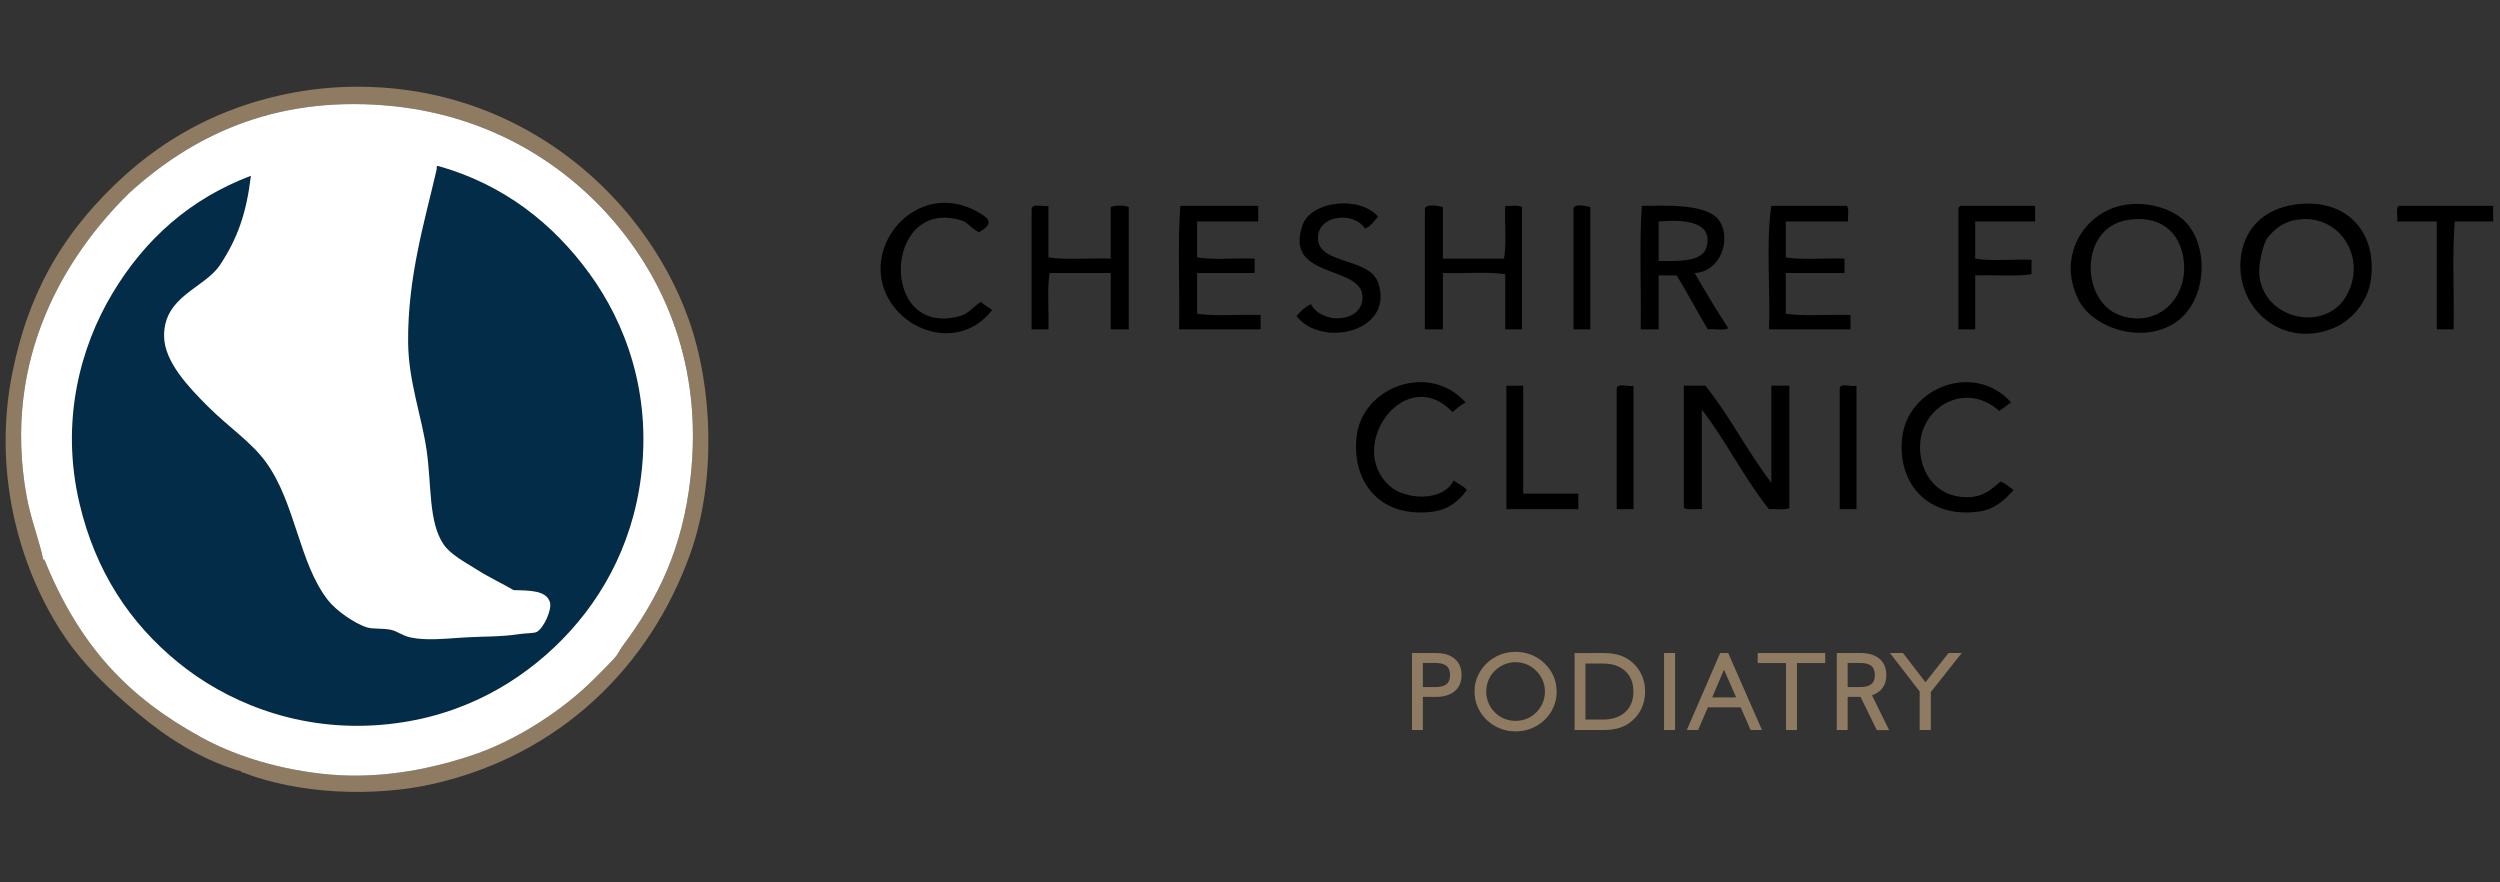 <?xml version="1.0" encoding="utf-8"?>
<!-- Generator: Adobe Illustrator 15.1.0, SVG Export Plug-In . SVG Version: 6.00 Build 0)  -->
<!DOCTYPE svg PUBLIC "-//W3C//DTD SVG 1.1//EN" "http://www.w3.org/Graphics/SVG/1.1/DTD/svg11.dtd">
<svg version="1.1" id="Layer_1" xmlns="http://www.w3.org/2000/svg" xmlns:xlink="http://www.w3.org/1999/xlink" x="0px" y="0px"
	 width="419.334px" height="148px" viewBox="10.5 0 419.334 148" enable-background="new 10.5 0 419.334 148" xml:space="preserve">
<rect x="10.5" y="0" width="419.334" height="148" fill="#333333" stroke="none"/>
<g>
	<path d="M174.688,38.952c-1.508-0.791-1.786-1.643-3.016-2.011c-13.003-3.875-13.796,19.797-0.202,16.09
		c1.598-0.434,2.111-1.542,3.62-2.415c0.457,0.617,1.27,0.876,1.81,1.409c-6.335,8.114-18.583,2.334-18.702-6.838
		c-0.093-7.28,7.711-14.113,15.888-9.854C176.269,36.47,177.496,37.399,174.688,38.952z"/>
	<path d="M241.654,36.338c-0.682,0.727-1.193,1.619-2.211,2.013c-1.789-3.006-8.368-2.346-7.844,2.01
		c0.475,3.925,8.648,2.949,10.055,7.038c2.834,8.23-9.459,11.057-13.674,5.631c0.638-0.837,1.416-1.532,2.414-2.012
		c1.795,3.47,8.709,3.191,8.646-1.206c-0.077-5.412-13.293-2.932-10.057-12.068C230.428,33.682,238.542,32.755,241.654,36.338z"/>
	<path d="M367.146,34.329c3.664-0.507,7.654,0.617,9.854,2.815c4.184,4.184,3.729,13.586-1.812,17.093
		c-5.478,3.469-13.693,0.827-16.089-4.021C355.377,42.674,360.406,35.259,367.146,34.329z M365.938,52.83
		c6.174,2.32,11.565-2.528,10.858-9.049c-0.53-4.909-4.093-7.877-9.651-6.839C359.259,38.415,359.546,50.427,365.938,52.83z"/>
	<path d="M395.3,34.329c8.569-1.297,14.012,4.401,12.869,12.67c-0.497,3.608-3.251,6.676-5.83,7.841
		c-9.119,4.126-17.356-3.535-15.889-12.266C387.2,38.126,390.397,35.069,395.3,34.329z M390.674,40.16
		c-0.609,1.009-1.401,4.217-1.204,6.033c0.812,7.477,10.937,9.514,14.479,3.62c3.926-6.537-1.202-14.421-8.648-12.872
		C392.475,37.531,390.877,39.824,390.674,40.16z"/>
	<path d="M186.353,34.528c0,2.883,0,5.765,0,8.647c3.089,0.465,7.035,0.072,10.458,0.202c0-2.883,0-5.764,0-8.646
		c0.624-0.321,2.389-0.321,3.016,0c0,6.836,0,13.673,0,20.512c-1.006,0-2.011,0-3.016,0c0-3.15,0-6.301,0-9.452
		c-3.42,0-6.839,0-10.258,0c-0.461,2.755-0.072,6.362-0.201,9.452c-0.939,0-1.876,0-2.816,0c0-6.705,0-13.408,0-20.111
		C183.55,34.005,185.423,34.739,186.353,34.528z"/>
	<path d="M221.546,34.528c0,0.873,0,1.745,0,2.616c-3.419,0-6.837,0-10.255,0c0,2.011,0,4.022,0,6.031
		c2.815,0.47,6.502,0.068,9.652,0.202c0,0.805,0,1.609,0,2.415c-3.217,0-6.438,0-9.652,0c0,2.277,0,4.557,0,6.836
		c3.15,0.468,7.17,0.067,10.656,0.202c0,0.806,0,1.609,0,2.414c-4.556,0-9.116,0-13.673,0c0.133-6.839-0.267-14.211,0.201-20.715
		C212.831,34.528,217.189,34.528,221.546,34.528z"/>
	<path d="M252.516,34.731c0,2.882,0,5.763,0,8.646c3.42,0,6.838,0,10.258,0c0.459-2.556,0.072-5.959,0.201-8.849
		c0.916,0.09,2.215-0.203,2.814,0.203c0,6.836,0,13.673,0,20.512c-0.939,0-1.878,0-2.814,0c0-3.084,0-6.168,0-9.253
		c-3.091-0.462-7.035-0.071-10.459-0.199c0,3.15,0,6.301,0,9.452c-1.006,0-2.012,0-3.017,0c0-6.705,0-13.408,0-20.111
		C249.496,34.062,251.909,34.542,252.516,34.731z"/>
	<path d="M277.251,34.731c0,6.836,0,13.673,0,20.512c-0.938,0-1.877,0-2.813,0c0-6.705,0-13.408,0-20.111
		C274.303,33.994,276.75,34.588,277.251,34.731z"/>
	<path d="M294.747,45.792c1.81,3.153,3.672,6.25,5.632,9.25c-0.742,0.465-2.344,0.071-3.418,0.202
		c-1.793-2.968-3.412-6.108-5.229-9.05c-1.006,0-2.012,0-3.018,0c-0.021,2.231,0.016,6.15,0,9.05c-1.005,0-2.012,0-3.017,0
		c0.132-6.839-0.267-14.211,0.2-20.715c3.847-0.017,11.129-0.476,13.071,2.616C300.909,40.226,299.053,45.607,294.747,45.792z
		 M296.759,41.367c1.042-4.15-3.508-4.592-8.044-4.223c0,2.213,0,4.423,0,6.637C292.352,43.787,296.115,43.933,296.759,41.367z"/>
	<path d="M320.288,34.528c0.396,0.544,0.119,1.758,0.2,2.616c-3.485,0-6.972,0-10.456,0c0,2.011,0,4.022,0,6.031
		c2.883,0.47,6.636,0.068,9.854,0.202c0,0.805,0,1.609,0,2.415c-3.285,0-6.568,0-9.854,0c0,2.277,0,4.557,0,6.836
		c3.218,0.468,7.306,0.067,10.858,0.202c0,0.806,0,1.609,0,2.414c-4.559,0-9.115,0-13.675,0c0.265-6.776-0.532-14.609,0.402-20.715
		C311.84,34.528,316.064,34.528,320.288,34.528z"/>
	<path d="M351.862,34.528c0,0.873,0,1.745,0,2.616c-3.354,0-6.703,0-10.057,0c0,2.077,0,4.156,0,6.233
		c2.749,0.47,6.368,0.067,9.452,0.201c0,0.806,0,1.609,0,2.412c-2.113,0.413-6.385,0.109-9.452,0.203c0,3.016,0,6.034,0,9.05
		c-0.939,0-1.878,0-2.814,0c0-6.705,0-13.408,0-20.111c-0.009-0.344,0.149-0.52,0.4-0.604
		C343.549,34.528,347.705,34.528,351.862,34.528z"/>
	<path d="M428.685,34.528c0,0.873,0,1.745,0,2.616c-2.145,0-4.291,0-6.436,0c-0.469,5.629-0.067,12.133-0.201,18.1
		c-0.938,0-1.879,0-2.815,0c0-6.035,0-12.068,0-18.1c-2.212,0-4.427,0-6.638,0c0.129-0.811-0.261-2.139,0.201-2.616
		C418.092,34.528,423.388,34.528,428.685,34.528z"/>
	<path d="M256.336,67.51c-0.85,0.424-1.506,1.041-2.212,1.609c-7.876-8.329-18.09,5.793-10.456,12.467
		c2.544,2.229,8.916,2.639,10.657-1.003c0.707,0.565,1.641,0.903,2.212,1.608c-1.346,1.9-3.141,3.277-5.631,3.619
		c-8.584,1.181-13.678-4.603-12.871-12.47C238.904,64.851,250.277,60.686,256.336,67.51z"/>
	<path d="M347.84,67.51c-0.722,0.419-1.291,0.989-2.013,1.407c-5.595-5.018-13.23-0.759-13.271,6.032
		c-0.025,4.199,2.582,8.449,7.844,8.449c2.654,0,4.024-1.19,5.63-2.614c0.925,0.282,1.48,0.93,2.214,1.407
		c-1.576,1.779-3.235,3.262-5.835,3.619c-8.515,1.172-13.645-4.695-12.868-12.27C330.42,64.937,341.708,60.629,347.84,67.51z"/>
	<path d="M265.99,64.695c0,6.034,0,12.067,0,18.098c3.083,0,6.166,0,9.25,0c0,0.873,0,1.743,0,2.616c-4.022,0-8.043,0-12.066,0
		c0-6.906,0-13.812,0-20.714C264.111,64.695,265.051,64.695,265.99,64.695z"/>
	<path d="M284.491,64.695c0,6.903,0,13.808,0,20.714c-0.939,0-1.878,0-2.815,0c0-6.705,0-13.408,0-20.112
		C281.593,64.075,283.623,64.965,284.491,64.695z"/>
	<path d="M307.619,80.982c0.007-4.631-0.005-10.985,0-16.289c1.004,0,2.011,0,3.017,0c0,6.836,0,13.675,0,20.511
		c-0.785,0.423-2.313,0.104-3.419,0.203c-4.153-5.167-7.188-11.449-11.263-16.693c0,5.565,0,11.129,0,16.693
		c-0.979-0.094-2.354,0.211-3.017-0.203c0-6.836,0-13.675,0-20.511c1.207,0,2.412,0,3.621,0
		C300.616,69.752,303.651,75.834,307.619,80.982z"/>
	<path d="M321.897,64.695c0,6.903,0,13.808,0,20.714c-0.939,0-1.879,0-2.817,0c0-6.705,0-13.408,0-20.112
		C318.997,64.075,321.026,64.965,321.897,64.695z"/>
</g>
<g>
	<path fill="#032C48" d="M83.932,27.819c11.09,3.102,19.37,9.721,25.444,18.069c6.004,8.251,10.402,19.883,8.666,33.924
		c-1.504,12.178-7.216,21.813-14.564,28.764c-7.324,6.922-17.333,12.332-30.238,13.089c-13.636,0.802-25.108-4.235-32.819-10.509
		c-8.172-6.646-13.913-15.34-16.594-26.733c-3.247-13.793,0.156-26.258,5.532-35.215c5.466-9.11,12.999-15.847,23.231-19.728
		c-0.762,6.325-2.229,10.47-5.162,14.934c-2.602,3.958-9.477,5.216-9.403,11.984c0.046,4.282,4.092,8.517,7.375,11.8
		c3.351,3.353,7.344,6.008,9.771,9.404c4.928,6.894,5.485,16.848,10.327,23.047c1.37,1.756,4.495,3.967,6.637,4.607
		c0.895,0.27,2.422,0.094,3.87,0.368c1.105,0.211,2.026,1.017,3.319,1.291c2.732,0.582,5.799,0.198,9.219,0
		c3.518-0.203,5.811-0.071,9.035-0.554c1.186-0.178,2.479-0.121,2.95-0.368c1.159-0.606,2.593-3.738,2.211-4.978
		c-0.605-1.965-3.229-1.959-6.083-2.027c-1.931-1.123-4.128-2.141-6.27-3.504c-1.8-1.146-4.336-2.447-5.53-4.24
		c-2.464-3.701-1.968-9.719-2.767-15.487c-0.811-5.864-3.057-11.622-3.134-18.253c-0.125-11.042,2.893-20.801,4.794-29.131
		C83.733,28.111,83.717,27.85,83.932,27.819z"/>
	<path fill="#8E7B61" d="M51.297,129.594c-0.878-0.188,0.069-0.273-0.921-0.367c-6.737-2.104-12.126-5.705-16.778-9.59
		c-4.653-3.888-9.278-8.18-12.906-13.828C13.621,94.798,9.244,79.042,12.58,62.481c2.781-13.803,8.84-24.056,18.99-33.188
		c4.583-4.123,10.185-7.77,16.41-10.326c6.354-2.61,14.158-4.424,22.494-4.424c21.534,0,37.976,11.128,47.568,24.153
		c3.279,4.455,6.009,9.402,7.929,14.749c4.171,11.632,4.625,27.261,0.368,39.272c-6.871,19.383-22.191,33.938-42.958,38.719
		C73.195,133.781,60.582,133.182,51.297,129.594z M14.977,83.314c0.66,3.636,2.278,7.931,2.766,10.511
		c0.033,0.178,0.168-0.037,0.184,0c5.924,14.604,14.058,23.12,26.366,29.866c4.977,2.729,11.826,5.138,20.096,6.086
		c9.196,1.055,17.719-0.627,24.891-2.95c7.888-2.558,15.835-7.856,21.018-13.091c1.045-1.055,3.186-3.143,3.688-3.873
		c0.191-0.275,0.57-1.002,0.922-1.475c5.897-7.891,10.097-16.279,11.431-28.395c2.052-18.617-4.339-33.11-13.275-43.326
		c-8.551-9.776-21.365-17.633-37.98-18.99c-18.908-1.545-32.54,5.243-42.96,14.75c0.102-0.093-0.062,0.061,0,0
		C21.716,42.66,10.728,59.922,14.977,83.314z"/>
	<path fill="#FFFFFF" d="M32.123,32.428C32.061,32.489,32.225,32.335,32.123,32.428c10.42-9.506,24.052-16.294,42.96-14.75
		c16.615,1.357,29.429,9.214,37.98,18.99c8.936,10.216,15.327,24.709,13.275,43.326c-1.334,12.115-5.534,20.504-11.431,28.395
		c-0.352,0.473-0.731,1.198-0.922,1.475c-0.501,0.73-2.642,2.818-3.688,3.873c-5.183,5.232-13.13,10.533-21.018,13.091
		c-7.171,2.323-15.694,4.005-24.891,2.95c-8.27-0.948-15.12-3.355-20.096-6.086c-12.308-6.746-20.442-15.262-26.366-29.866
		c-0.016-0.037-0.151,0.178-0.184,0c-0.488-2.58-2.106-6.875-2.766-10.511C10.728,59.922,21.716,42.66,32.123,32.428z
		 M83.749,28.372c-1.901,8.33-4.919,18.089-4.794,29.131c0.077,6.631,2.323,12.389,3.134,18.253
		c0.799,5.77,0.303,11.786,2.767,15.487c1.194,1.793,3.73,3.094,5.53,4.241c2.142,1.363,4.338,2.379,6.27,3.502
		c2.854,0.07,5.478,0.063,6.083,2.027c0.381,1.239-1.053,4.37-2.211,4.979c-0.471,0.246-1.764,0.191-2.95,0.369
		c-3.225,0.48-5.517,0.35-9.035,0.553c-3.42,0.199-6.487,0.582-9.219,0c-1.293-0.273-2.214-1.08-3.319-1.291
		c-1.448-0.273-2.975-0.1-3.87-0.368c-2.142-0.642-5.267-2.853-6.637-4.606C60.657,94.447,60.1,84.494,55.171,77.6
		c-2.427-3.396-6.419-6.051-9.771-9.403c-3.284-3.283-7.33-7.518-7.375-11.8c-0.074-6.769,6.801-8.027,9.403-11.984
		c2.934-4.464,4.4-8.609,5.162-14.934C42.356,33.36,34.824,40.097,29.358,49.207c-5.375,8.958-8.778,21.422-5.532,35.215
		c2.681,11.395,8.422,20.087,16.594,26.732c7.71,6.273,19.183,11.312,32.819,10.51c12.905-0.758,22.914-6.167,30.238-13.089
		c7.348-6.949,13.06-16.587,14.564-28.765c1.736-14.041-2.662-25.671-8.666-33.923c-6.074-8.348-14.354-14.967-25.444-18.069
		C83.717,27.85,83.733,28.111,83.749,28.372z"/>
</g>
<g>
	<path fill="#8E7B61" d="M247.338,122.447v-12.912h4.023c1.348,0,2.399,0.326,3.156,0.979c0.758,0.653,1.135,1.557,1.135,2.713
		c0,1.151-0.377,2.051-1.135,2.695c-0.757,0.646-1.81,0.969-3.156,0.969h-2.196v5.557H247.338L247.338,122.447z M249.165,115.248
		h2.003c0.898,0,1.549-0.16,1.952-0.479c0.401-0.32,0.604-0.834,0.604-1.543c0-0.707-0.203-1.223-0.604-1.545
		c-0.403-0.322-1.054-0.484-1.952-0.484h-2.003V115.248z"/>
	<path fill="#8E7B61" d="M257.825,115.939c0-0.86,0.176-1.697,0.526-2.51s0.85-1.529,1.494-2.15
		c0.658-0.635,1.403-1.116,2.233-1.449c0.831-0.332,1.705-0.498,2.621-0.498c0.937,0,1.823,0.168,2.663,0.503
		c0.84,0.336,1.58,0.817,2.22,1.444c0.671,0.652,1.175,1.379,1.515,2.179c0.338,0.8,0.508,1.667,0.508,2.603
		c0,0.881-0.174,1.726-0.521,2.533c-0.348,0.811-0.842,1.521-1.48,2.137c-0.672,0.641-1.42,1.125-2.248,1.455
		c-0.828,0.328-1.713,0.492-2.653,0.492c-0.916,0-1.795-0.169-2.636-0.508c-0.84-0.338-1.58-0.816-2.219-1.439
		c-0.664-0.646-1.168-1.375-1.51-2.188S257.825,116.863,257.825,115.939z M259.791,116.005c0,0.658,0.123,1.286,0.37,1.884
		c0.245,0.596,0.6,1.125,1.062,1.588c0.448,0.461,0.978,0.815,1.582,1.064c0.606,0.25,1.238,0.374,1.896,0.374
		c0.677,0,1.313-0.121,1.906-0.364c0.593-0.242,1.123-0.602,1.592-1.074c0.462-0.463,0.816-0.992,1.066-1.588
		c0.248-0.598,0.373-1.226,0.373-1.884c0-0.657-0.123-1.28-0.369-1.868s-0.608-1.125-1.09-1.611
		c-0.461-0.473-0.99-0.834-1.587-1.084s-1.228-0.373-1.893-0.373c-0.64,0-1.261,0.125-1.859,0.377c-0.6,0.254-1.14,0.613-1.62,1.08
		c-0.461,0.449-0.814,0.977-1.061,1.578C259.914,114.707,259.791,115.341,259.791,116.005z"/>
	<path fill="#8E7B61" d="M279.354,109.535c0.953,0,1.773,0.089,2.459,0.268c0.688,0.18,1.315,0.463,1.889,0.85
		c0.874,0.591,1.549,1.35,2.025,2.275c0.478,0.926,0.715,1.945,0.715,3.059c0,1.115-0.239,2.138-0.719,3.07
		c-0.48,0.932-1.154,1.689-2.021,2.273c-0.561,0.389-1.188,0.671-1.883,0.85c-0.695,0.18-1.518,0.268-2.465,0.268h-4.744v-12.911
		L279.354,109.535L279.354,109.535z M279.354,111.298h-2.916v9.396h2.916c1.594,0,2.847-0.418,3.756-1.254
		c0.912-0.838,1.367-1.981,1.367-3.435c0-1.458-0.455-2.606-1.367-3.446C282.199,111.719,280.945,111.298,279.354,111.298z"/>
	<path fill="#8E7B61" d="M289.62,122.447v-12.912h1.847v12.912H289.62z"/>
	<g>
		<path fill="#8E7B61" d="M318.588,122.447v-12.912h4.023c1.348,0,2.399,0.326,3.156,0.979c0.758,0.653,1.136,1.557,1.136,2.713
			c0,1.151-0.378,2.051-1.136,2.695c-0.757,0.646-1.81,0.969-3.156,0.969h-2.196v5.557H318.588L318.588,122.447z M320.415,115.248
			h2.003c0.898,0,1.549-0.16,1.952-0.479c0.402-0.32,0.604-0.834,0.604-1.543c0-0.707-0.201-1.223-0.604-1.545
			c-0.403-0.322-1.054-0.484-1.952-0.484h-2.003V115.248z"/>
		<path fill="#8E7B61" d="M325.307,122.462l-2.997-6.11l1.657-0.813l3.397,6.928L325.307,122.462z"/>
	</g>
	<path fill="#8E7B61" d="M293.436,122.447l5.594-12.912h1.348l5.667,12.912h-1.91l-1.662-3.803h-5.501l-1.643,3.803H293.436z
		 M297.689,116.982h4.023l-2.039-4.65L297.689,116.982z"/>
	<path fill="#8E7B61" d="M310.07,122.447v-11.232h-4.744v-1.68h11.325v1.68h-4.744v11.232H310.07z"/>
	<path fill="#8E7B61" d="M332.494,122.447v-6.461l-4.984-6.451h2.188l3.766,4.9l3.858-4.9h2.224l-5.178,6.544v6.368H332.494z"/>
</g>
</svg>
